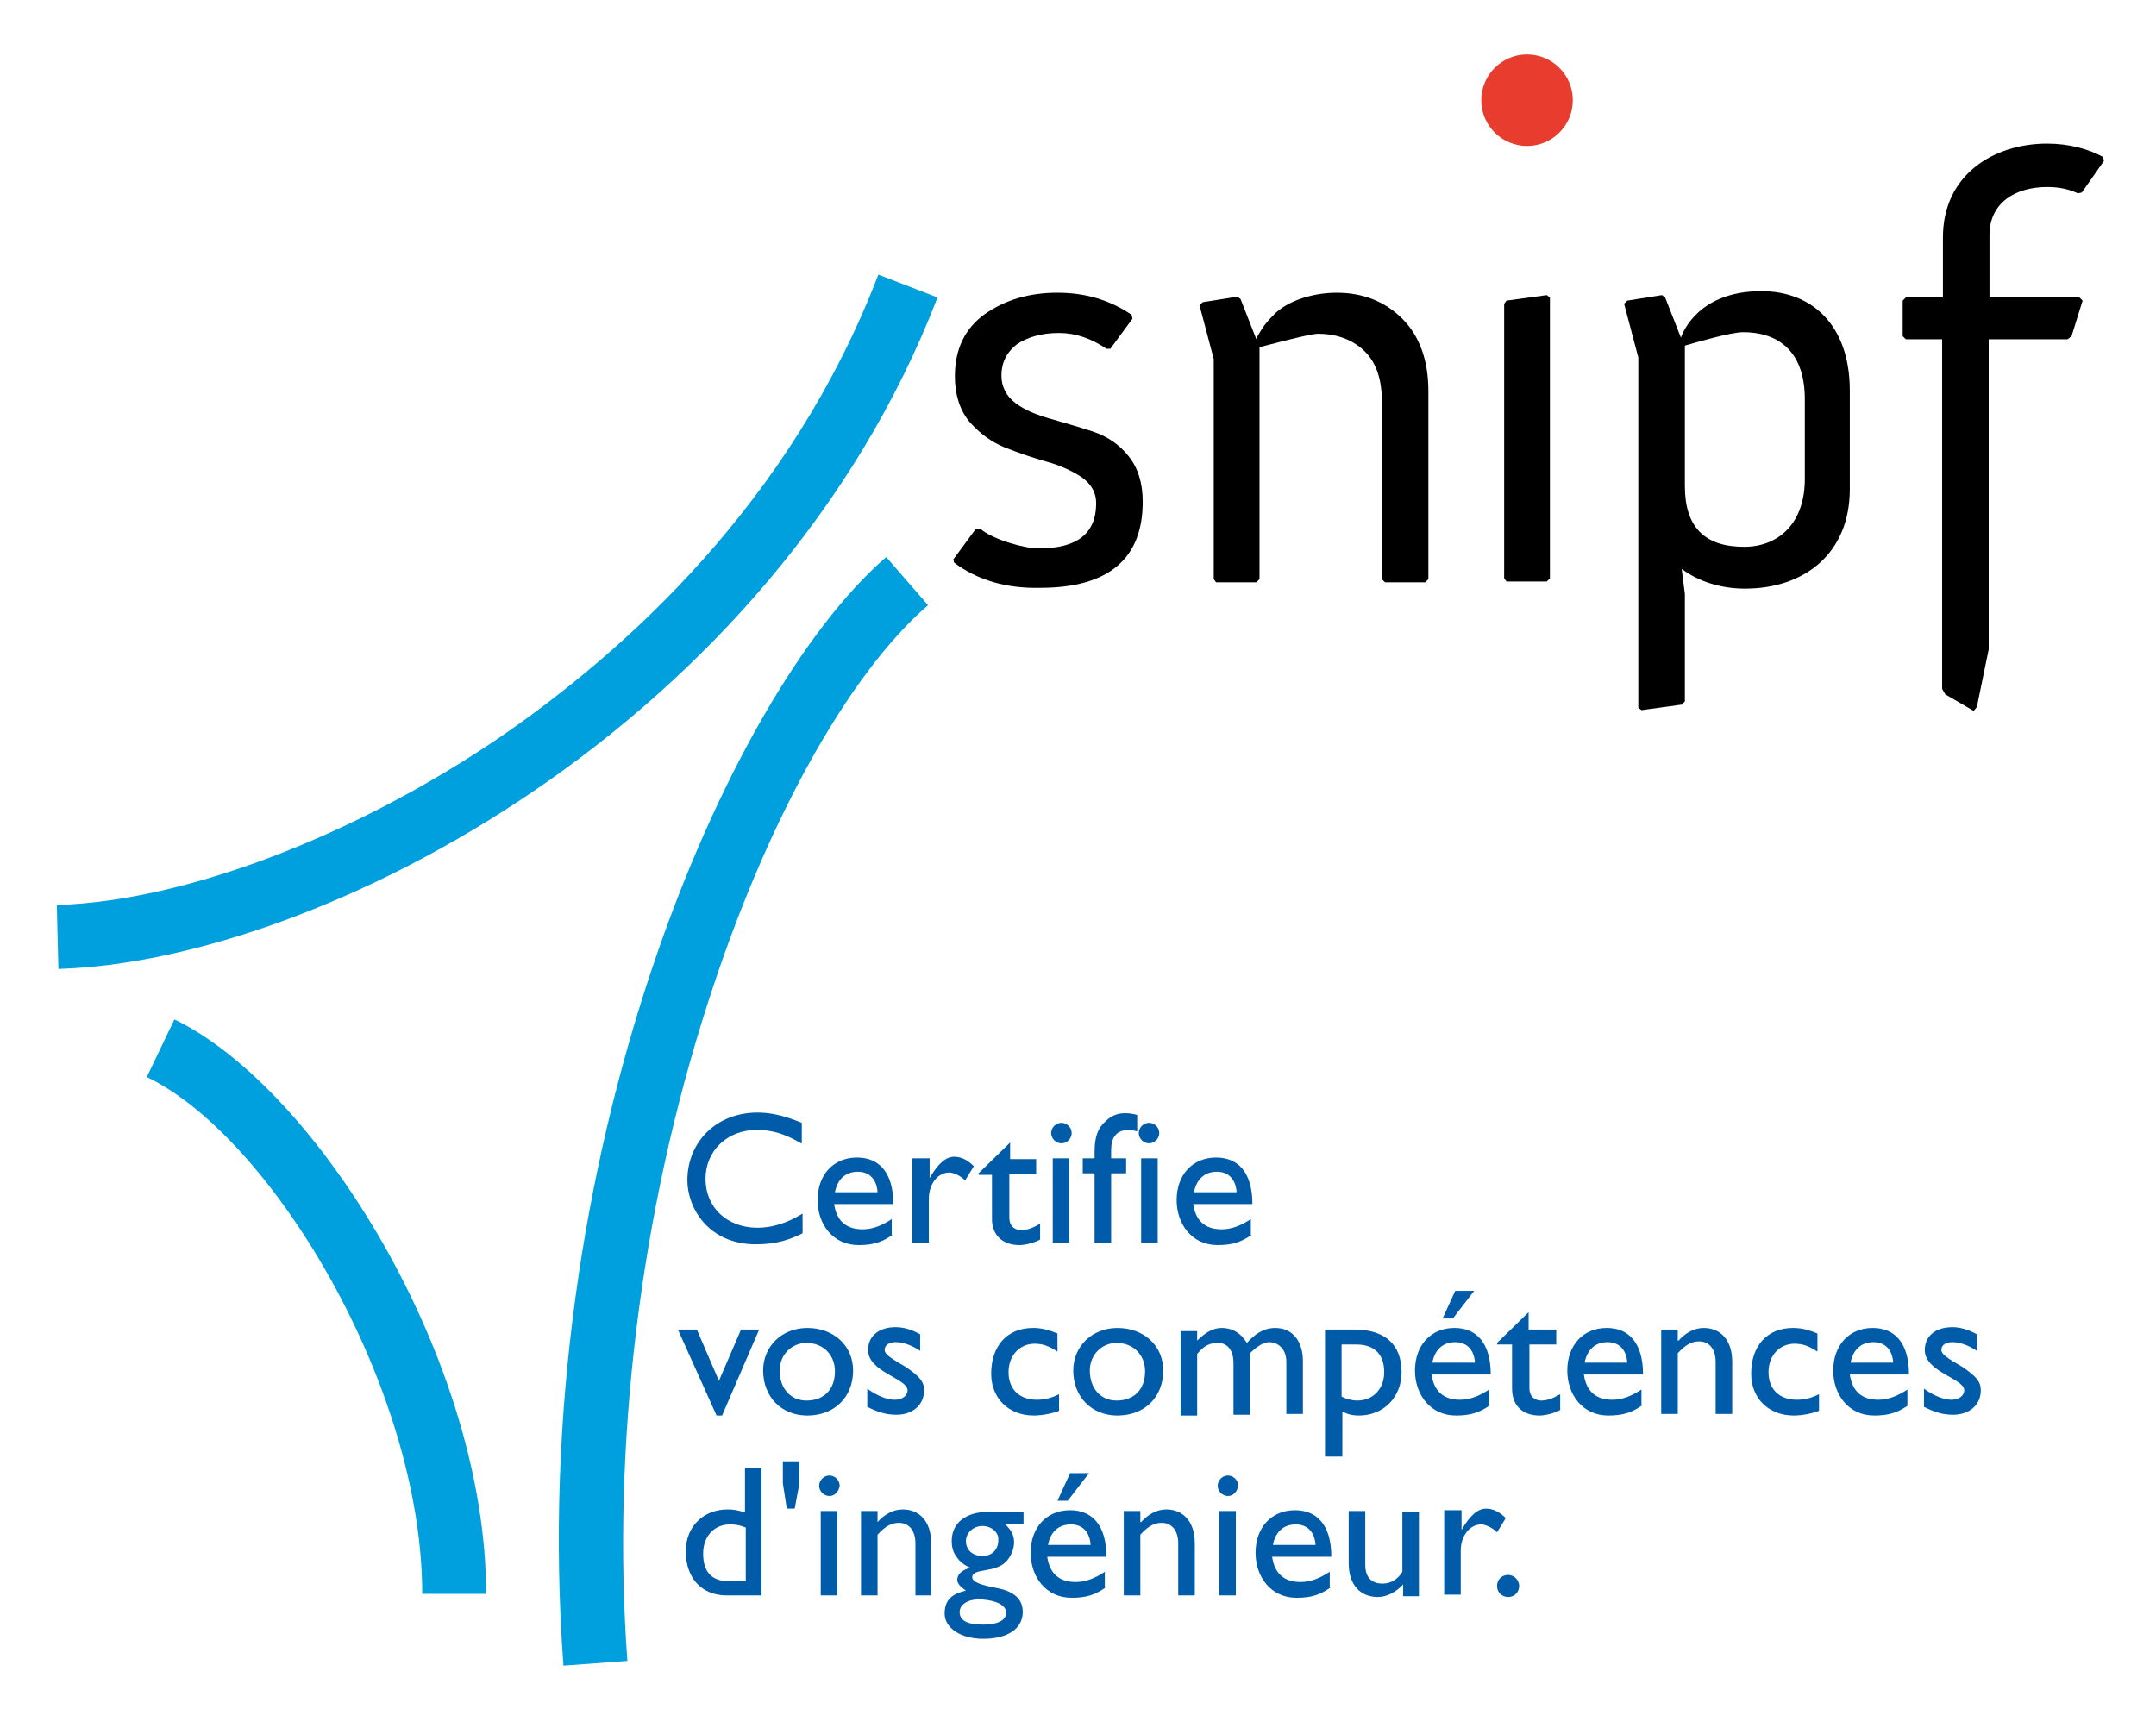 <?xml version="1.0" encoding="utf-8"?>
<!-- Generator: Adobe Illustrator 27.5.0, SVG Export Plug-In . SVG Version: 6.00 Build 0)  -->
<svg version="1.1" id="Calque_1" xmlns="http://www.w3.org/2000/svg" xmlns:xlink="http://www.w3.org/1999/xlink" x="0px" y="0px"
	 viewBox="0 0 273.2 216.6" style="enable-background:new 0 0 273.2 216.6;" xml:space="preserve">
<style type="text/css">
	.st0{fill:#E73C2E;}
	.st1{fill:#009FDD;}
	.st2{fill:#005CA9;}
</style>
<path class="st0" d="M199.3,12.7c0,3.2-2.6,5.8-5.8,5.8c-3.2,0-5.8-2.6-5.8-5.8c0-3.2,2.6-5.8,5.8-5.8
	C196.7,6.9,199.3,9.5,199.3,12.7"/>
<g>
	<path class="st1" d="M7.4,122.8l-0.2-8.1c16.2-0.5,37.7-8.7,56.2-21.3c15.7-10.8,36.8-29.6,47.9-58.6l7.5,2.9
		C98,91.7,40.8,121.8,7.4,122.8"/>
	<path class="st1" d="M61.6,202h-8.1c0-26.3-19.2-58-34.9-65.5l3.5-7.3C40,137.8,61.6,172.2,61.6,202"/>
	<path class="st1" d="M71.4,211.1c-4.8-64.5,20.7-123.1,40.9-140.5l5.3,6.1c-10.1,8.7-20.6,27.6-27.9,50.4
		c-8.6,26.6-12.2,56.2-10.2,83.4L71.4,211.1"/>
</g>
<g id="_x3C_ingenieur_x3E_">
	<path class="st2" d="M192.5,201c0,0.8-0.6,1.4-1.4,1.4c-0.8,0-1.4-0.6-1.4-1.4c0-0.8,0.6-1.4,1.4-1.4
		C191.8,199.6,192.5,200.2,192.5,201"/>
	<path class="st2" d="M185.2,191.5v2.4h0c1.1-1.9,2.1-2.7,3.1-2.7c0.9,0,1.7,0.4,2.5,1.2l-1.1,1.8c-0.6-0.6-1.5-1-2-1
		c-1.5,0-2.6,1.5-2.6,3.3v5.6h-2.1v-10.7H185.2"/>
	<path class="st2" d="M177.8,202.2v-1.4c-0.9,1-2.1,1.6-3.2,1.6c-2.2,0-3.7-1.5-3.7-4.3v-6.6h2.1v6.8c0,1.5,0.7,2.4,2.2,2.4
		c1,0,1.9-0.5,2.5-1.5v-7.6h2.1v10.7H177.8"/>
	<path class="st2" d="M168.6,201.2c-1.3,0.9-2.4,1.3-4.3,1.3c-3.3,0-5.2-2.7-5.2-5.7c0-3.2,2-5.4,5-5.4c2.8,0,4.6,1.9,4.6,5.9h-7.5
		c0.3,2.1,1.5,3.2,3.6,3.2c1.3,0,2.5-0.5,3.7-1.3V201.2 M166.7,195.8c-0.1-1.6-1-2.6-2.5-2.6c-1.6,0-2.6,1-2.9,2.6H166.7z"/>
	<path class="st2" d="M155.6,189.6c-0.7,0-1.3-0.6-1.3-1.3c0-0.7,0.6-1.3,1.3-1.3c0.7,0,1.3,0.6,1.3,1.3
		C156.8,189,156.3,189.6,155.6,189.6 M156.6,202.2h-2.1v-10.7h2.1V202.2z"/>
	<path class="st2" d="M144.6,192.9L144.6,192.9c0.9-1,2-1.6,3.2-1.6c2,0,3.6,1.4,3.6,4.3v6.6h-2.1v-6.6c0-1.6-0.8-2.6-2.1-2.6
		c-0.9,0-1.7,0.4-2.7,1.5v7.7h-2.1v-10.7h2.1V192.9"/>
	<path class="st2" d="M140.1,201.2c-1.3,0.9-2.4,1.3-4.3,1.3c-3.3,0-5.2-2.7-5.2-5.7c0-3.2,2-5.4,5-5.4c2.8,0,4.6,1.9,4.6,5.9h-7.5
		c0.3,2.1,1.5,3.2,3.6,3.2c1.3,0,2.5-0.5,3.7-1.3V201.2 M138.2,195.8c-0.1-1.6-1-2.6-2.5-2.6c-1.6,0-2.6,1-2.9,2.6H138.2z
		 M138,186.7l-2.7,3.5h-1.3l1.6-3.5H138z"/>
	<path class="st2" d="M129.6,193.2h-2.2c0.8,0.8,1.1,1.4,1.1,2.3c0,0.9-0.5,1.9-1,2.4c-1.4,1.5-4.3,0.8-4.3,2c0,0.6,1.1,1,3.3,1.4
		c2.3,0.5,3.1,1.6,3.1,3c0,2.1-1.9,3.4-5,3.4c-2.9,0-4.9-1.4-4.9-3.2c0-1.6,0.8-2.5,2.7-2.9c-0.7-0.5-1.1-0.9-1.1-1.4
		c0-0.7,0.7-1.3,1.7-1.5v0c-0.8-0.3-1.4-0.8-1.8-1.4c-0.4-0.5-0.6-1.2-0.6-2c0-2.3,1.8-3.7,4.7-3.7h4.4V193.2 M124,202.7
		c-1.4,0-2.4,0.7-2.4,1.6c0,1.1,1,1.6,3,1.6c1.9,0,2.9-0.6,2.9-1.5C127.5,203.1,125.3,202.7,124,202.7z M124.5,193.4
		c-1.2,0-2.1,0.9-2.1,1.9c0,1.2,0.9,1.9,2.1,1.9c1.2,0,2-0.8,2-2C126.6,194.2,125.6,193.4,124.5,193.4z"/>
	<path class="st2" d="M111.2,192.9L111.2,192.9c0.9-1,2-1.6,3.2-1.6c2,0,3.6,1.4,3.6,4.3v6.6H116v-6.6c0-1.6-0.8-2.6-2.1-2.6
		c-0.9,0-1.7,0.4-2.7,1.5v7.7h-2.1v-10.7h2.1V192.9"/>
	<path class="st2" d="M105.1,189.6c-0.7,0-1.3-0.6-1.3-1.3c0-0.7,0.6-1.3,1.3-1.3c0.7,0,1.3,0.6,1.3,1.3
		C106.3,189,105.8,189.6,105.1,189.6 M106.1,202.2H104v-10.7h2.1V202.2z"/>
	<polyline class="st2" points="99.2,188 99.2,185.2 101.3,185.2 101.3,188 100.7,191.2 99.7,191.2 99.2,188 	"/>
	<path class="st2" d="M96.6,202.2h-4.5c-3.2,0-5.2-2.2-5.2-5.6c0-3.1,2.2-5.3,5.3-5.3c0.7,0,1.4,0.1,2.2,0.4V186h2.1V202.2
		 M94.5,193.6c-0.7-0.3-1.3-0.4-2-0.4c-2,0-3.4,1.5-3.4,3.7c0,2,0.8,3.5,3.3,3.5h2.1V193.6z"/>
</g>
<g id="_x3C_competences_x3E_">
	<path class="st2" d="M250.5,171.2c-1.2-0.8-2.3-1.1-3.1-1.1c-0.9,0-1.4,0.4-1.4,1c0,0.5,0.7,1,2.6,2.1c1.8,1.2,2.4,1.9,2.4,3
		c0,1.9-1.5,3.1-3.5,3.1c-1.3,0-2.3-0.3-3.7-1v-2.3c1.4,1,2.6,1.4,3.5,1.4c0.9,0,1.6-0.5,1.6-1.2c0-1.5-5-2.3-5-5.1
		c0-1.8,1.4-2.9,3.5-2.9c1,0,2,0.3,3.1,0.9V171.2"/>
	<path class="st2" d="M241.8,178.1c-1.3,0.9-2.4,1.3-4.3,1.3c-3.3,0-5.2-2.7-5.2-5.7c0-3.2,2-5.4,5-5.4c2.8,0,4.6,1.9,4.6,5.9h-7.5
		c0.3,2.1,1.5,3.2,3.6,3.2c1.3,0,2.5-0.5,3.7-1.3V178.1 M239.9,172.7c-0.1-1.6-1-2.6-2.5-2.6c-1.6,0-2.6,1-2.9,2.6H239.9z"/>
	<path class="st2" d="M230.3,171.3c-1.2-0.8-2-1-2.9-1c-1.9,0-3.3,1.5-3.3,3.6c0,2.2,1.4,3.5,3.6,3.5c0.9,0,1.8-0.2,2.8-0.7v2.1
		c-0.7,0.3-2.1,0.6-3.2,0.6c-3.2,0-5.4-2.2-5.4-5.3c0-3.5,2-5.8,5.3-5.8c1.2,0,2.1,0.3,3.1,0.7V171.3"/>
	<path class="st2" d="M212.7,169.9L212.7,169.9c0.9-1,2-1.6,3.2-1.6c2,0,3.6,1.4,3.6,4.3v6.6h-2.1v-6.6c0-1.6-0.8-2.6-2.1-2.6
		c-0.9,0-1.7,0.4-2.7,1.5v7.7h-2.1v-10.7h2.1V169.9"/>
	<path class="st2" d="M208.1,178.1c-1.3,0.9-2.4,1.3-4.3,1.3c-3.3,0-5.2-2.7-5.2-5.7c0-3.2,2-5.4,5-5.4c2.8,0,4.6,1.9,4.6,5.9h-7.5
		c0.3,2.1,1.5,3.2,3.6,3.2c1.3,0,2.5-0.5,3.7-1.3V178.1 M206.2,172.7c-0.1-1.6-1-2.6-2.5-2.6c-1.6,0-2.6,1-2.9,2.6H206.2z"/>
	<path class="st2" d="M193.8,168.5h3.4v1.9h-3.4v5.5c0,1.3,0.9,1.6,1.5,1.6c0.8,0,1.5-0.3,2.4-0.8v2c-0.7,0.4-1.9,0.7-2.6,0.7
		c-2.3,0-3.5-1.4-3.5-3.4v-5.6h-1.9v-0.2l4-3.9V168.5"/>
	<path class="st2" d="M188.8,178.1c-1.3,0.9-2.4,1.3-4.3,1.3c-3.3,0-5.2-2.7-5.2-5.7c0-3.2,2-5.4,5-5.4c2.8,0,4.6,1.9,4.6,5.9h-7.5
		c0.3,2.1,1.5,3.2,3.6,3.2c1.3,0,2.5-0.5,3.7-1.3V178.1 M186.9,172.7c-0.1-1.6-1-2.6-2.5-2.6c-1.6,0-2.6,1-2.9,2.6H186.9z
		 M186.8,163.6l-2.7,3.5h-1.3l1.6-3.5H186.8z"/>
	<path class="st2" d="M170,184.6h-2.1v-16.1h3.7c3.9,0,6,1.9,6,5.4c0,3.2-2.3,5.5-5.4,5.5c-0.7,0-1.3-0.1-2.1-0.5V184.6 M170,177
		c0.6,0.3,1.3,0.5,2,0.5c2,0,3.4-1.5,3.4-3.6c0-2.2-1.2-3.5-3.5-3.5H170V177z"/>
	<path class="st2" d="M151.7,168.5v1.4c1.1-1.1,2.1-1.6,3.1-1.6c1.4,0,2.5,0.7,3.2,1.9c0.9-1,2-1.9,3.6-1.9c2.2,0,3.5,1.7,3.5,4.2
		v6.7H163v-6.6c0-1.6-1-2.5-2.2-2.5c-0.7,0-1.6,0.6-2.4,1.4v7.8h-2.1v-6.6c0-1.7-0.9-2.5-1.9-2.5c-1.1,0-1.8,0.3-2.7,1.4v7.8h-2.1
		v-10.7H151.7"/>
	<path class="st2" d="M147.4,173.7c0,3.4-2.4,5.7-5.8,5.7c-3.3,0-5.6-2.4-5.6-5.7c0-3.1,2.4-5.4,5.6-5.4
		C144.9,168.3,147.4,170.5,147.4,173.7 M138.1,173.7c0,2.3,1.4,3.8,3.4,3.8c2.2,0,3.6-1.4,3.6-3.7c0-2.1-1.5-3.6-3.6-3.6
		C139.6,170.2,138.1,171.7,138.1,173.7z"/>
	<path class="st2" d="M134,171.3c-1.2-0.8-2-1-2.9-1c-1.9,0-3.3,1.5-3.3,3.6c0,2.2,1.4,3.5,3.6,3.5c0.9,0,1.8-0.2,2.8-0.7v2.1
		c-0.7,0.3-2.1,0.6-3.2,0.6c-3.2,0-5.4-2.2-5.4-5.3c0-3.5,2-5.8,5.3-5.8c1.2,0,2.1,0.3,3.1,0.7V171.3"/>
</g>
<g id="_x3C_vos_x3E_">
	<path class="st2" d="M116.6,171.2c-1.2-0.8-2.3-1.1-3.1-1.1c-0.9,0-1.4,0.4-1.4,1c0,0.5,0.7,1,2.6,2.1c1.8,1.2,2.4,1.9,2.4,3
		c0,1.9-1.5,3.1-3.5,3.1c-1.3,0-2.3-0.3-3.7-1v-2.3c1.4,1,2.6,1.4,3.5,1.4c0.9,0,1.6-0.5,1.6-1.2c0-1.5-5-2.3-5-5.1
		c0-1.8,1.4-2.9,3.5-2.9c1,0,2,0.3,3.1,0.9V171.2"/>
	<path class="st2" d="M108.1,173.7c0,3.4-2.4,5.7-5.8,5.7c-3.3,0-5.6-2.4-5.6-5.7c0-3.1,2.4-5.4,5.6-5.4
		C105.6,168.3,108.1,170.5,108.1,173.7 M98.8,173.7c0,2.3,1.4,3.8,3.4,3.8c2.2,0,3.6-1.4,3.6-3.7c0-2.1-1.5-3.6-3.6-3.6
		C100.3,170.2,98.8,171.7,98.8,173.7z"/>
	<polyline class="st2" points="85.9,168.5 88.3,168.5 91.1,175 93.9,168.5 96.2,168.5 91.5,179.4 90.8,179.4 85.9,168.5 	"/>
</g>
<g id="_x3C_certifie_x3E_">
	<path class="st2" d="M158.6,156.5c-1.3,0.9-2.4,1.3-4.3,1.3c-3.3,0-5.2-2.7-5.2-5.7c0-3.2,2-5.4,5-5.4c2.8,0,4.6,1.9,4.6,5.9h-7.5
		c0.3,2.1,1.5,3.2,3.6,3.2c1.3,0,2.5-0.5,3.7-1.3V156.5 M156.7,151.1c-0.1-1.6-1-2.6-2.5-2.6c-1.6,0-2.6,1-2.9,2.6H156.7z"/>
	<path class="st2" d="M145.6,144.9c-0.7,0-1.3-0.6-1.3-1.3c0-0.7,0.6-1.3,1.3-1.3c0.7,0,1.3,0.6,1.3,1.3
		C146.9,144.3,146.3,144.9,145.6,144.9 M146.7,157.5h-2.1v-10.7h2.1V157.5z"/>
	<path class="st2" d="M144.1,143.4c-0.4-0.1-0.6-0.2-1-0.2c-1.7,0-2.3,1-2.3,2.6v1h1.9v1.9h-1.9v8.8h-2.1v-8.8h-1.5v-1.9h1.5v-0.8
		c0-2.1,0.5-3.1,1.4-3.9c0.9-0.9,2.1-1.3,4-0.8V143.4"/>
	<path class="st2" d="M134.5,144.9c-0.7,0-1.3-0.6-1.3-1.3c0-0.7,0.6-1.3,1.3-1.3c0.7,0,1.3,0.6,1.3,1.3
		C135.8,144.3,135.2,144.9,134.5,144.9 M135.5,157.5h-2.1v-10.7h2.1V157.5z"/>
	<path class="st2" d="M127.9,146.9h3.4v1.9h-3.4v5.5c0,1.3,0.9,1.6,1.5,1.6c0.8,0,1.5-0.3,2.4-0.8v2c-0.7,0.4-1.9,0.7-2.6,0.7
		c-2.3,0-3.5-1.4-3.5-3.3v-5.6H124v-0.2l4-3.9V146.9"/>
	<path class="st2" d="M117.8,146.9v2.4h0c1.1-1.9,2.1-2.7,3.1-2.7c0.9,0,1.7,0.4,2.5,1.2l-1.1,1.8c-0.6-0.6-1.5-1-2-1
		c-1.5,0-2.6,1.5-2.6,3.3v5.6h-2.1v-10.7H117.8"/>
	<path class="st2" d="M113.1,156.5c-1.3,0.9-2.4,1.3-4.3,1.3c-3.3,0-5.2-2.7-5.2-5.7c0-3.2,2-5.4,5-5.4c2.8,0,4.6,1.9,4.6,5.9h-7.5
		c0.3,2.1,1.5,3.2,3.6,3.2c1.3,0,2.5-0.5,3.7-1.3V156.5 M111.2,151.1c-0.1-1.6-1-2.6-2.5-2.6c-1.6,0-2.6,1-2.9,2.6H111.2z"/>
	<path class="st2" d="M101.5,144.9c-2-1.2-3.7-1.7-5.6-1.7c-3.7,0-6.5,2.6-6.5,6.2c0,3.6,2.7,6.2,6.6,6.2c1.8,0,3.8-0.6,5.7-1.8v2.5
		c-1.6,0.8-3.3,1.4-5.9,1.4c-6.1,0-8.7-4.7-8.7-8.1c0-4.9,3.7-8.6,8.9-8.6c1.7,0,3.4,0.4,5.6,1.3V144.9"/>
</g>
<g id="_x3C_snipf_x3E_">
	<path d="M246.2,43h-4.7l-0.4-0.4v-4.5l0.4-0.4h4.7v-7.6c0-8,6.5-11.9,13.2-11.9c2.8,0,5.3,0.7,7.1,1.7l0.1,0.5l-2.8,4l-0.5,0.1
		c-1.1-0.5-2.3-0.8-3.9-0.8c-3.9,0-7.3,1.9-7.3,6.1v7.9h11.4l0.4,0.4l-1.4,4.5l-0.5,0.4H252v39.3l-1.5,7.3l-0.4,0.5l-3.6-2.1
		l-0.4-0.7V43"/>
	<path d="M213.5,75.3v13.6l-0.4,0.4l-5.1,0.7l-0.4-0.3V45.3l-1.8-6.8l0.4-0.4l4.4-0.7l0.4,0.3l2,5.1c0.3-0.9,2.4-5.9,10.2-5.9
		c6.4,0,11.2,4.3,11.2,12.6V62c0,8.1-5.7,12.6-13.3,12.6c-3,0-5.9-0.9-8-2.5L213.5,75.3 M221,69.3c4.4,0,7.7-3,7.7-8.6V50.6
		c0-6.3-3.6-8.5-7.8-8.5c-1.6,0-6,1.3-7.4,1.7v17.8C213.5,66.8,216,69.3,221,69.3z"/>
	<polyline points="190.6,38.5 190.9,38.1 196,37.4 196.4,37.7 196.4,73.3 196,73.7 190.9,73.7 190.6,73.3 190.6,38.5 	"/>
	<path d="M153.8,73.4V45.5l-1.8-6.8l0.4-0.4l4.4-0.7l0.4,0.3l2,5.1c0.1-0.4,0.4-0.8,0.7-1.3c0.3-0.5,0.8-1.1,1.6-1.9
		c0.7-0.7,1.8-1.4,3.2-1.9c1.4-0.5,3-0.8,4.7-0.8c3.3,0,6.1,1.1,8.3,3.3c2.2,2.2,3.3,5.3,3.3,9.2v23.8l-0.4,0.4h-5.1l-0.4-0.4V50.8
		c0-2.9-0.8-5-2.3-6.4c-1.5-1.4-3.5-2.1-5.8-2.1c-0.7,0-3.2,0.6-7.4,1.7v29.4l-0.4,0.4h-5.1L153.8,73.4z"/>
	<path d="M120.9,71.3l-0.1-0.4l2.8-3.8l0.6-0.1c0.7,0.6,1.9,1.2,3.4,1.7c1.6,0.5,2.9,0.8,4.1,0.8c4.8,0,7.2-1.9,7.2-5.7
		c0-1.4-0.6-2.4-1.8-3.3c-1.2-0.8-2.7-1.5-4.5-2c-1.8-0.5-3.5-1.1-5.3-1.8c-1.7-0.7-3.2-1.8-4.5-3.3c-1.2-1.5-1.8-3.4-1.8-5.7
		c0-3.5,1.3-6.1,3.8-7.9c2.6-1.8,5.6-2.7,9.2-2.7c3.5,0,6.6,0.9,9.4,2.8l0.1,0.5l-2.8,3.8h-0.5c-1.9-1.3-3.9-2-6-2
		c-2.2,0-3.9,0.5-5.3,1.4c-1.3,1-2,2.3-2,4c0,1.4,0.6,2.6,1.8,3.5c1.2,0.9,2.7,1.5,4.5,2c1.7,0.5,3.5,1,5.3,1.6
		c1.8,0.6,3.3,1.6,4.5,3.1c1.2,1.5,1.8,3.4,1.8,5.8c0,7.2-4.3,10.9-13,10.9C127.5,74.6,123.8,73.5,120.9,71.3z"/>
</g>
</svg>
